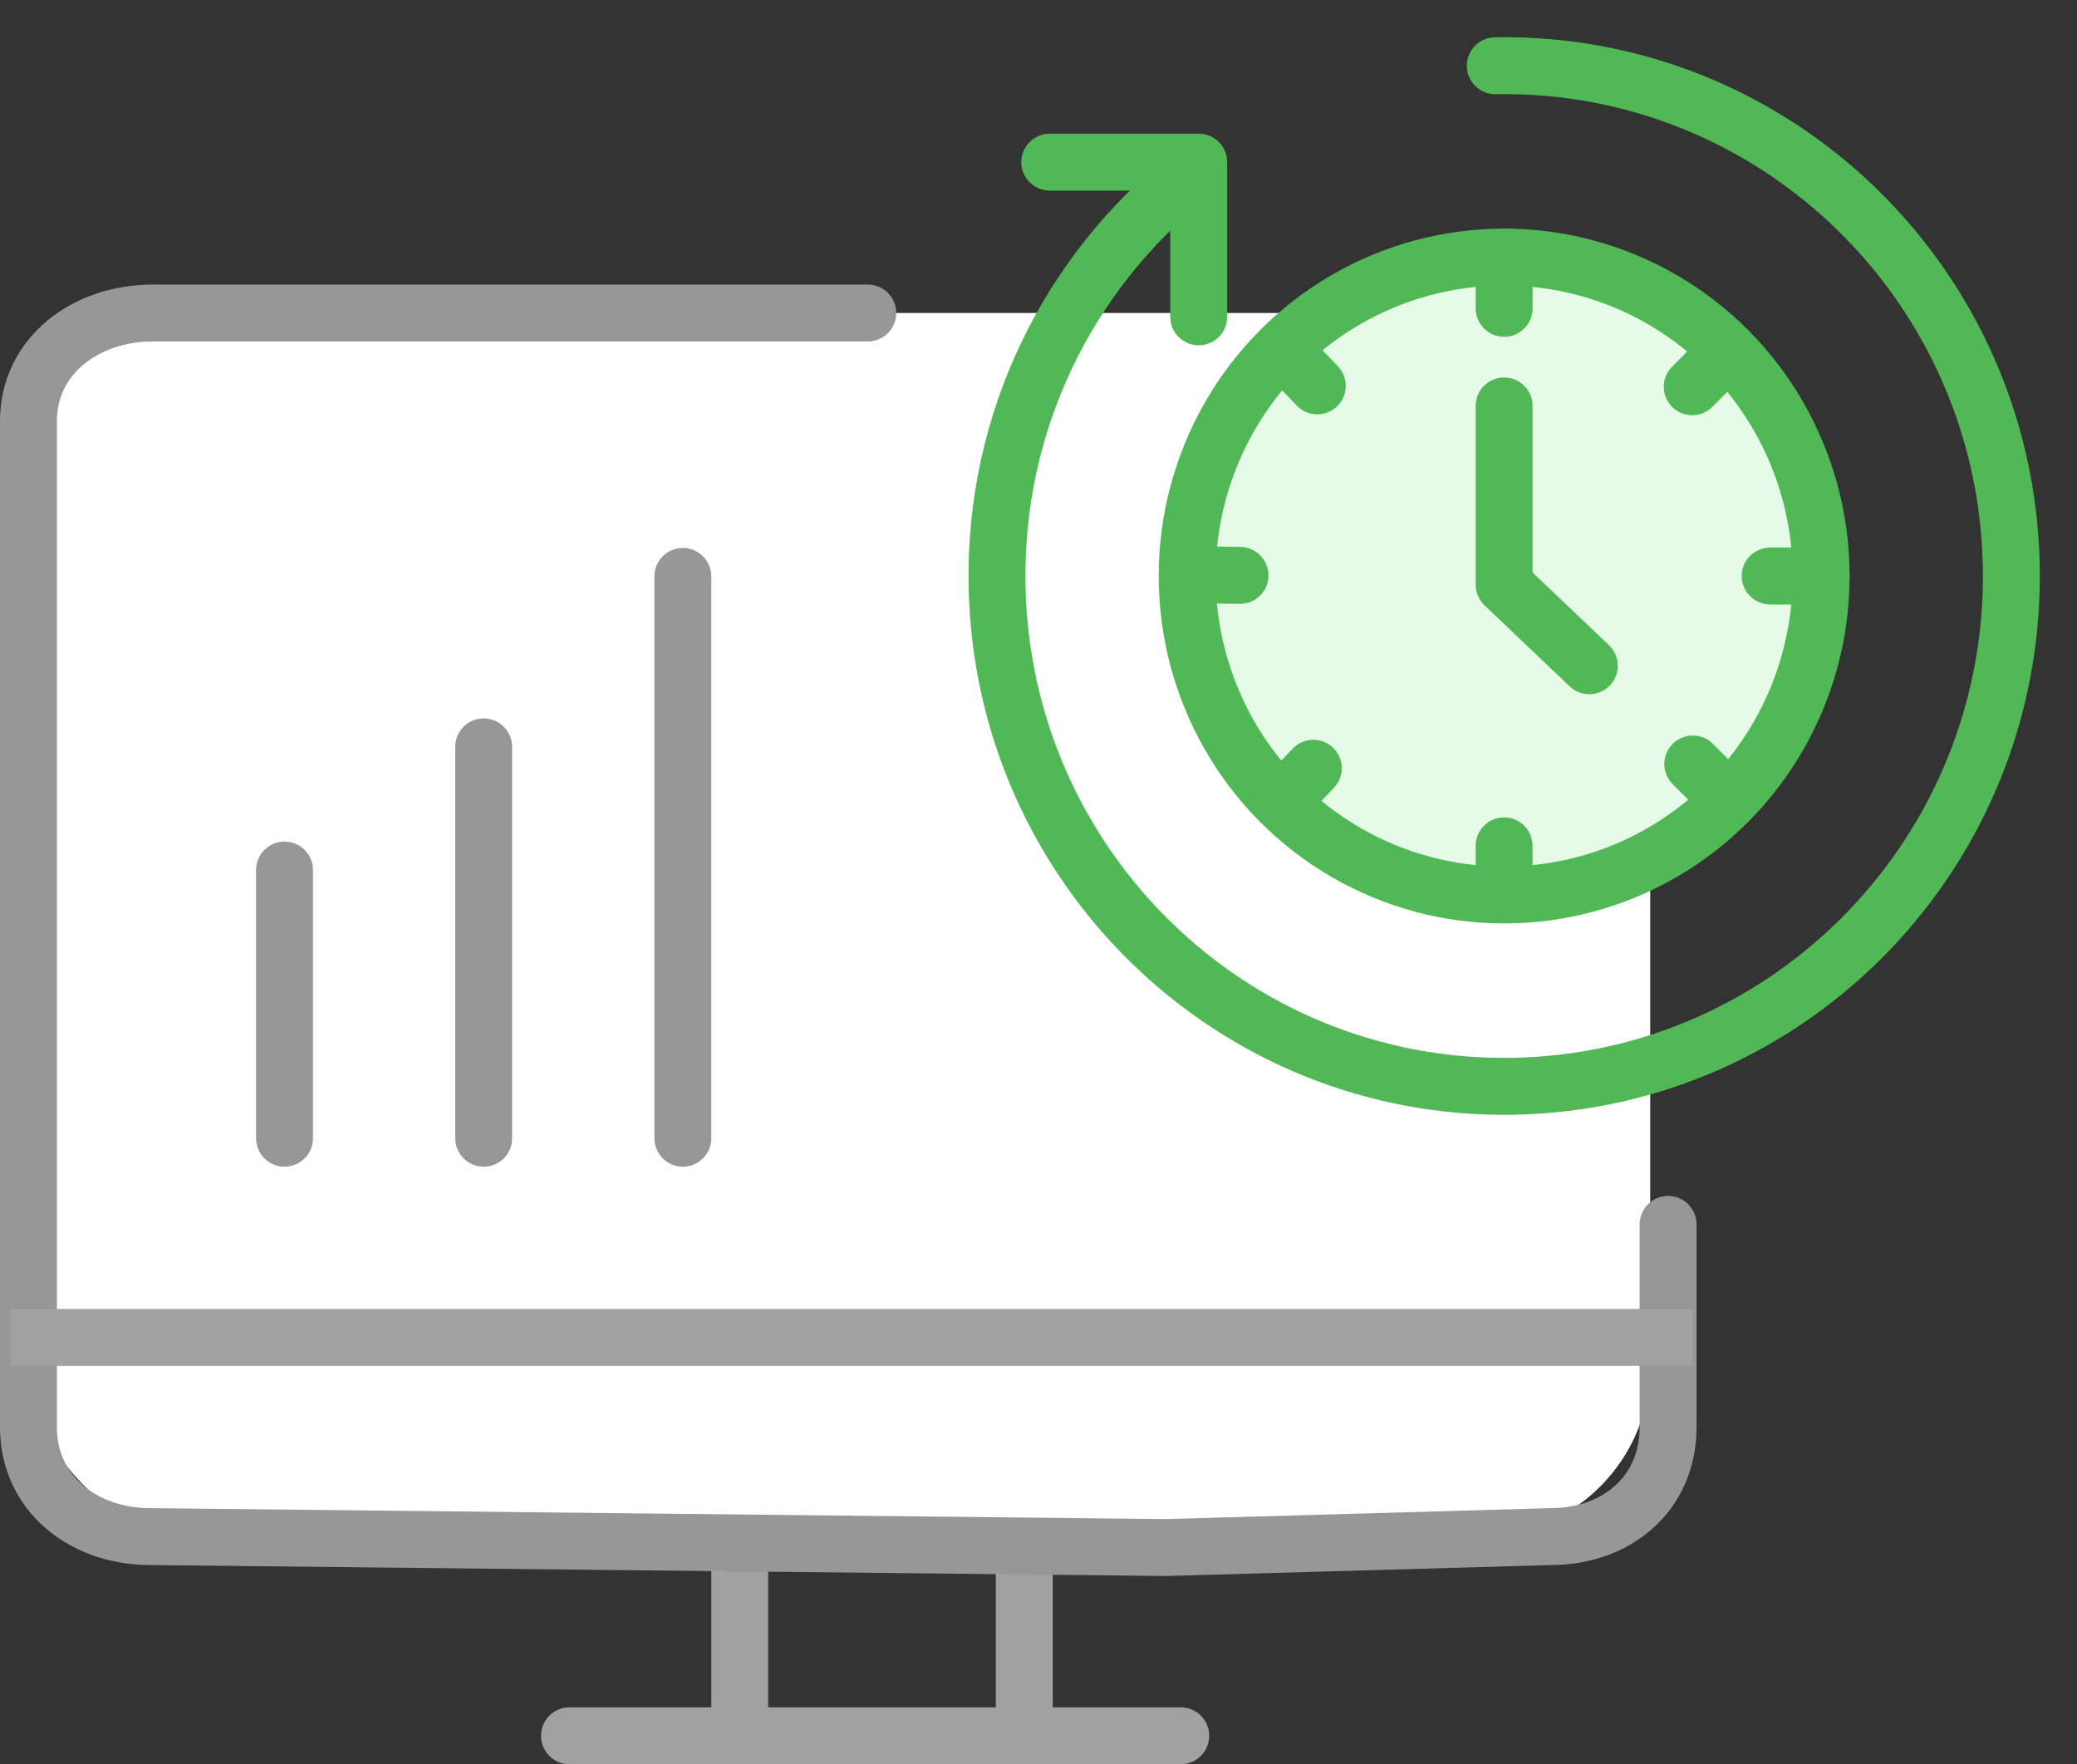 <?xml version="1.0" encoding="UTF-8"?>
<svg width="73px" height="62px" viewBox="0 0 73 62" version="1.1" xmlns="http://www.w3.org/2000/svg" xmlns:xlink="http://www.w3.org/1999/xlink">
    <rect x="0" y="0" width="73" height="62" fill="#333333" stroke="none"/>
    <title>Real-Time-Analytics</title>
    <g id="Page-1" stroke="none" stroke-width="1" fill="none" fill-rule="evenodd">
        <g id="Lab-Automation-Software" transform="translate(-1054, -2293)">
            <g id="Real-Time-Analytics" transform="translate(1055, 2295)">
                <rect id="Rectangle" fill="#FFFFFF" fill-rule="nonzero" x="0" y="8.998" width="57" height="43" rx="6"></rect>
                <g id="Realtime-Dashboards" transform="translate(0, -0)" stroke-width="2">
                    <g id="Group-Copy-11" transform="translate(0, 9)">
                        <line x1="19.015" y1="50" x2="40.5" y2="50" id="Path-4548-Copy" stroke="#A1A1A1" stroke-linecap="round"></line>
                        <line x1="25" y1="49.5" x2="25" y2="43.987" id="Path-4548-Copy" stroke="#A1A1A1" stroke-linecap="round"></line>
                        <line x1="35" y1="49.5" x2="35" y2="43.776" id="Path-4548-Copy" stroke="#A1A1A1" stroke-linecap="round"></line>
                        <path d="M28.128,0 L53.261,0 C55.58,0 57.628,1.471 57.628,3.804 L57.628,39.16 C57.628,41.493 55.677,43 53.358,43 L17.653,43.385 L4.128,43 C1.809,43 0,41.493 0,39.16 L0,32.028" id="Rectangle" stroke="#979797" stroke-linecap="round" transform="translate(28.814, 21.692) scale(-1, 1) translate(-28.814, -21.692) "></path>
                        <line x1="0.37" y1="36" x2="57.5" y2="36" id="Path-4548" stroke="#A1A1A1" stroke-linecap="square"></line>
                        <line x1="9" y1="29" x2="9" y2="19.575" id="Path-6" stroke="#979797" stroke-linecap="round"></line>
                        <line x1="16" y1="29" x2="16" y2="15.246" id="Path-6-Copy" stroke="#979797" stroke-linecap="round"></line>
                        <line x1="23" y1="29" x2="23" y2="9.258" id="Path-6-Copy-2" stroke="#979797" stroke-linecap="round"></line>
                    </g>
                    <g id="Group-28-Copy-2" transform="translate(33.729, 0)" stroke="#50B956">
                        <path d="M3.976,29.18 C7.258,33.372 12.382,36.068 18.138,36.069 C28.043,36.07 36.072,28.09 36.071,18.245 C36.07,8.399 28.04,0.417 18.135,0.416 C10.72,0.416 4.357,4.887 1.626,11.266 C0.709,13.408 0.202,15.766 0.202,18.241" id="Oval-1316" stroke-linecap="round" transform="translate(18.137, 18.243) rotate(89) translate(-18.137, -18.243) "></path>
                        <polyline id="Rectangle-1825" stroke-linecap="round" stroke-linejoin="round" points="2.166 3.698 7.402 3.698 7.402 9.135"></polyline>
                        <ellipse id="Oval-1316" fill="#E6FBE7" fill-rule="nonzero" cx="18.137" cy="18.243" rx="11.141" ry="11.209"></ellipse>
                        <polyline id="Path-9853" stroke-linecap="round" stroke-linejoin="round" points="21.131 21.397 18.137 18.548 18.137 12.265"></polyline>
                        <line x1="18.137" y1="8.837" x2="18.137" y2="7.034" id="Path-9845" stroke-linecap="round" stroke-linejoin="round"></line>
                        <line x1="24.748" y1="11.592" x2="26.015" y2="10.317" id="Path-9845" stroke-linecap="round" stroke-linejoin="round"></line>
                        <line x1="27.486" y1="18.243" x2="29.278" y2="18.243" id="Path-9845" stroke-linecap="round" stroke-linejoin="round"></line>
                        <line x1="24.767" y1="24.848" x2="26.034" y2="26.123" id="Path-9845" stroke-linecap="round" stroke-linejoin="round"></line>
                        <line x1="18.137" y1="29.287" x2="18.136" y2="27.725" id="Path-9845" stroke-linecap="round" stroke-linejoin="round"></line>
                        <path d="M10.377,26.095 C10.728,25.729 11.429,24.998 11.429,24.998" id="Path-9845" stroke-linecap="round" stroke-linejoin="round"></path>
                        <line x1="7.062" y1="18.19" x2="8.853" y2="18.221" id="Path-9845" stroke-linecap="round" stroke-linejoin="round"></line>
                        <line x1="10.325" y1="10.264" x2="11.57" y2="11.561" id="Path-9845" stroke-linecap="round" stroke-linejoin="round"></line>
                    </g>
                </g>
            </g>
        </g>
    </g>
</svg>